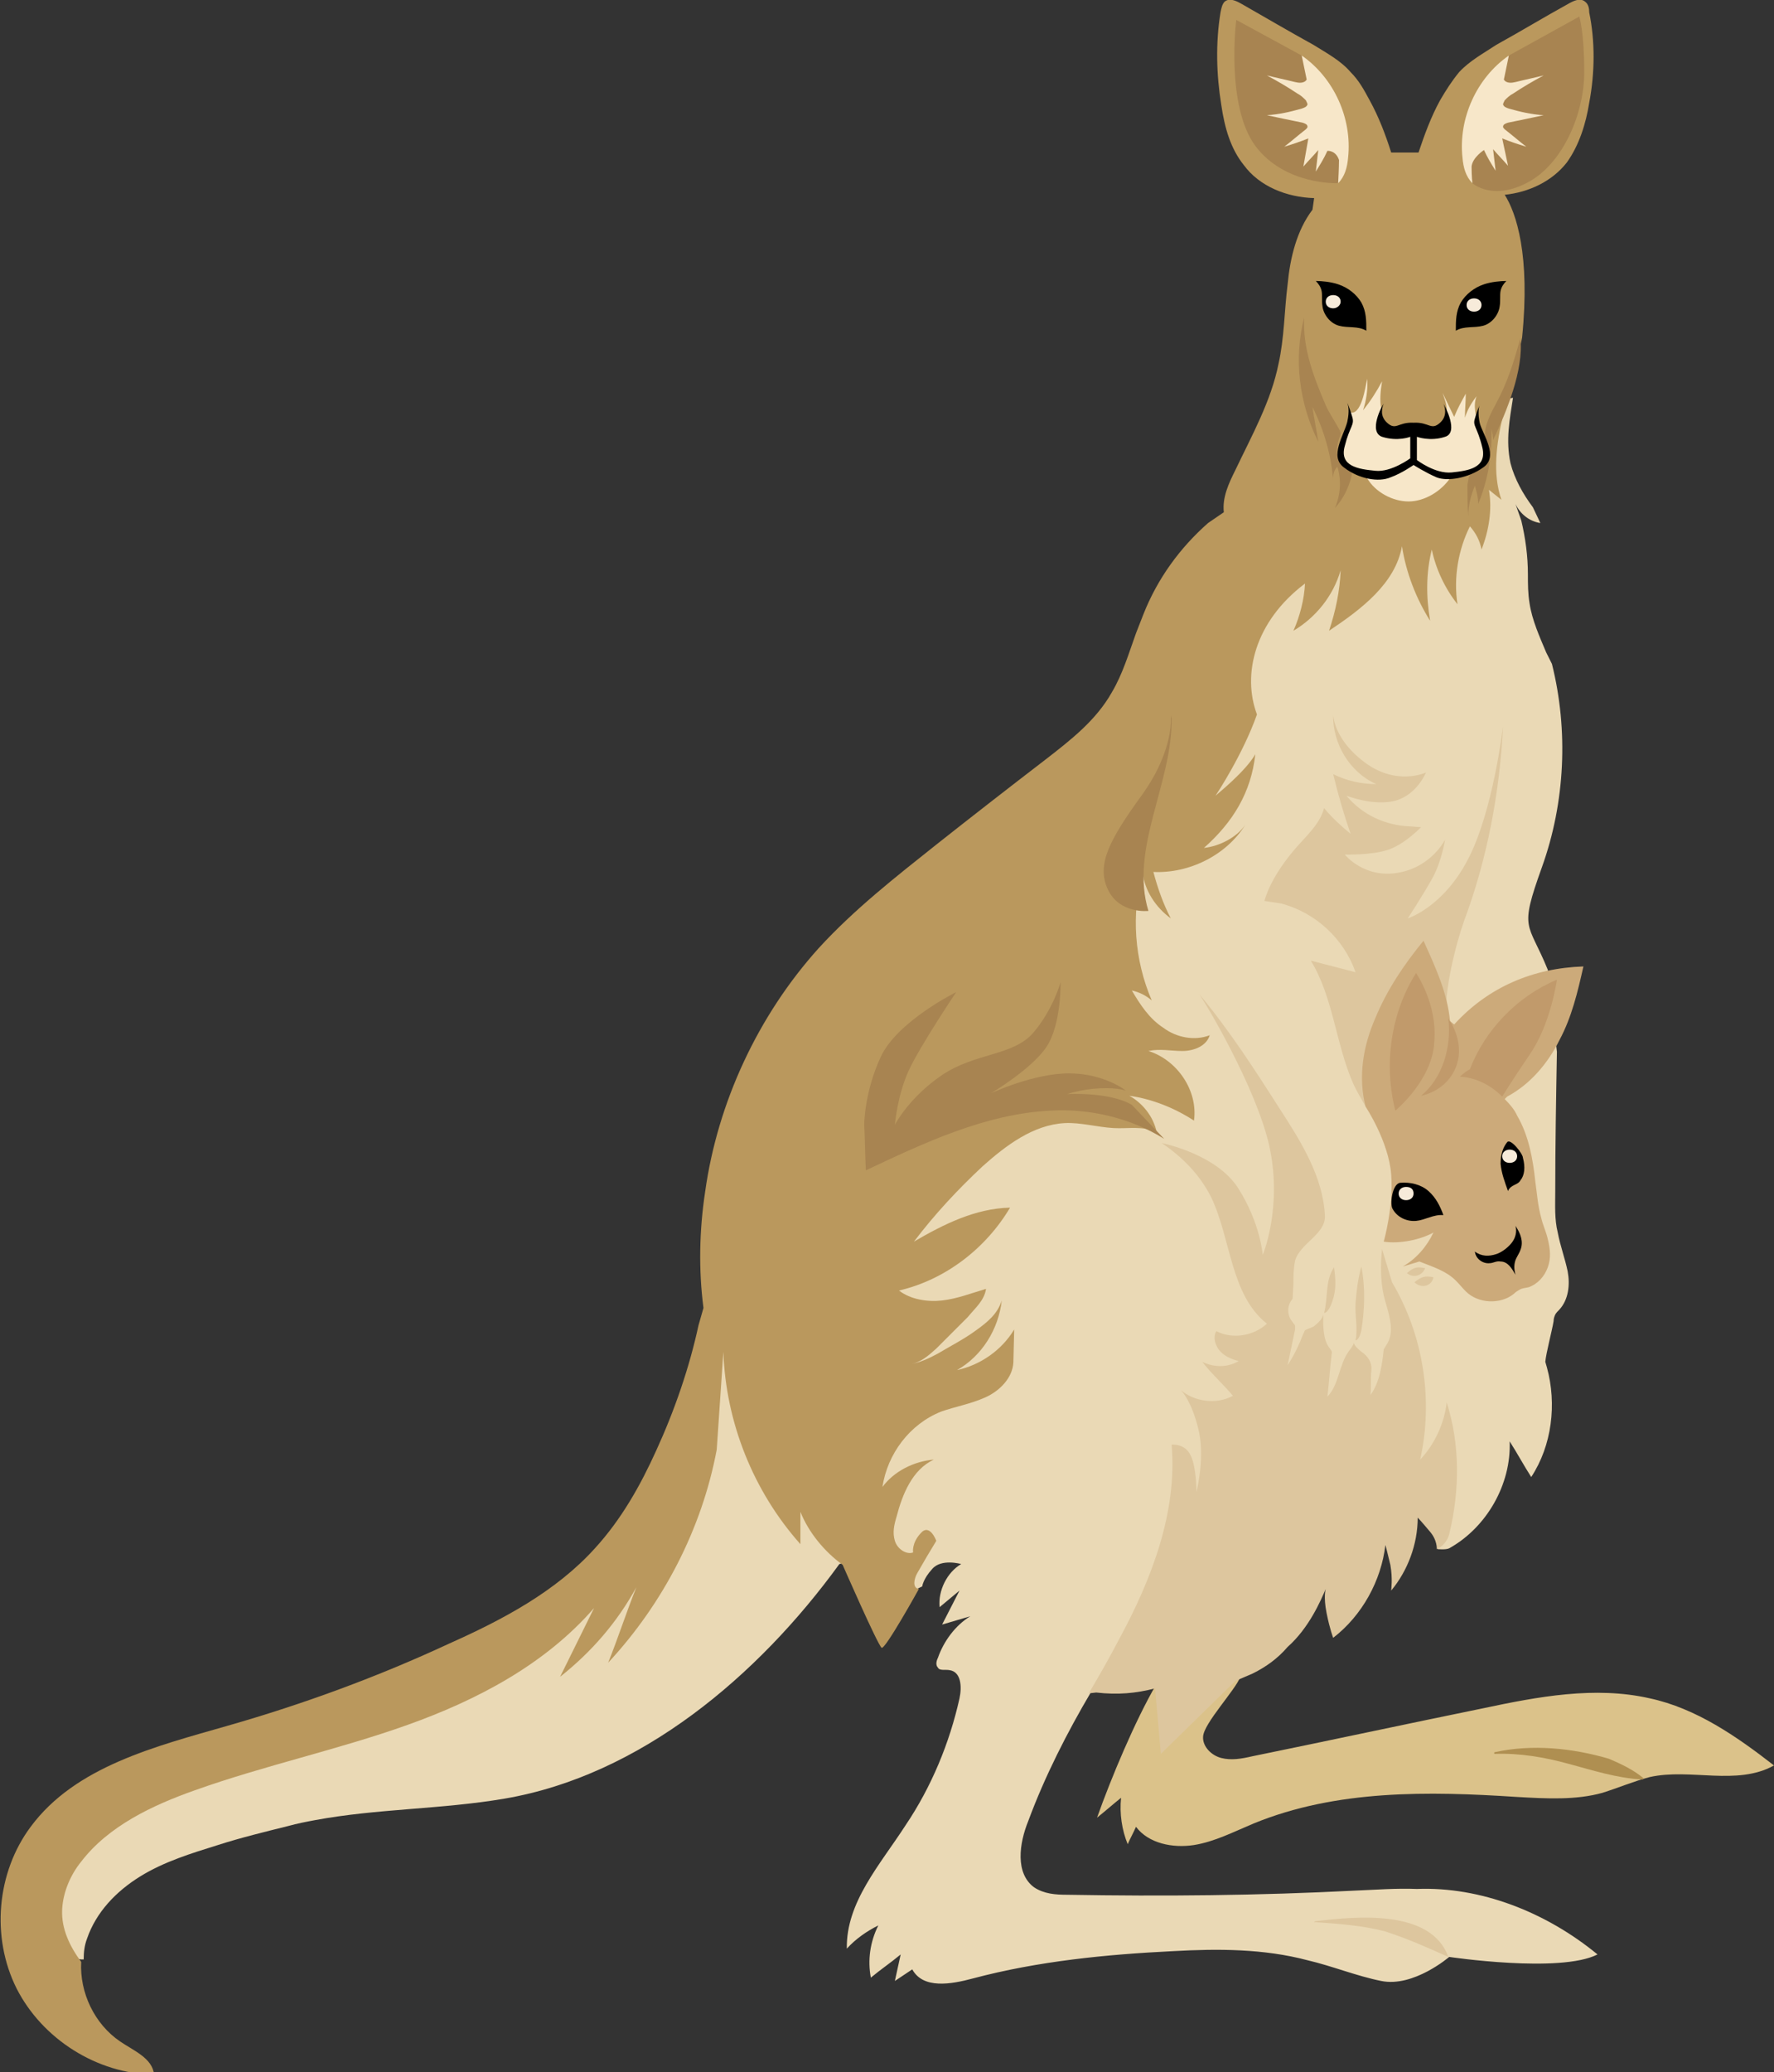 <?xml version="1.0" encoding="utf-8"?>
<!-- Generator: Adobe Illustrator 28.0.0, SVG Export Plug-In . SVG Version: 6.00 Build 0)  -->
<svg version="1.1" id="Path" xmlns="http://www.w3.org/2000/svg" xmlns:xlink="http://www.w3.org/1999/xlink" x="0px" y="0px"
	 viewBox="0 0 214.1 250" style="enable-background:new 0 0 214.1 250;" xml:space="preserve">
<rect x="0" y="0" width="214.1" height="250" fill="#333333" stroke="none"/>
<style type="text/css">
	.st0{fill:#DBC28A;}
	.st1{fill:#EAD9B5;}
	.st2{fill:#BA985D;}
	.st3{fill:#AF8F51;}
	.st4{fill:#DDC69E;}
	.st5{fill:#A88451;}
	.st6{fill:#CCAA7A;}
	.st7{fill:#F7E7C9;}
	.st8{fill:#C19A6B;}
	.st9{fill:#F7EBDA;}
</style>
<path id="Path-11" class="st0" d="M139.5,203.3c-2.5,4.3-5.4,11.2-7.1,16c1-0.8,1.9-1.6,2.9-2.4c-0.2,1.9,0.1,3.9,0.8,5.6
	c0.3-0.7,0.7-1.4,1-2.1c1.5,2,4.4,2.6,7,2.2c2.5-0.4,4.8-1.6,7.2-2.6c10-4.1,21.1-3.9,31.8-3.2c3.5,0.2,7.1,0.4,10.3-0.5
	c1.9-0.6,3.8-1.4,5.7-1.9c4.9-1.1,10.5,1.1,15-1.4c-4.5-3.5-9.4-6.9-15-8.1c-6.6-1.5-13.5-0.2-20.1,1.2c-9.3,1.9-18.6,3.9-27.9,5.8
	c-1.3,0.3-2.5,0.5-3.7,0.2c-1.2-0.3-2.3-1.4-2.2-2.6c0.1-1.6,3.9-5.6,4.5-7.2l-0.7,0.2c-1.3,0.5-2.5,0.8-3.8,1.3
	c-1.9,0.8-3.9,1.8-5,3.6c-0.1-1.5,0.3-3.2,1.3-4.4C140.9,203,140.2,203.2,139.5,203.3L139.5,203.3z"/>
<path id="Path-10" class="st1" d="M192.8,235.8c-4.5,2.3-17.9,0.3-17.9,0.3s-4.3,3.7-8.2,2.9c-3-0.6-5.9-1.8-8.9-2.5
	c-5.3-1.4-10.8-1.4-16.2-1.1c-8.1,0.4-16.3,1.2-24.2,3.3c-2.6,0.7-6,1.3-7.3-1.1l-2.1,1.4l0.7-3.2c-1.2,1-2.4,1.8-3.6,2.8
	c-0.4-2.1-0.1-4.3,0.9-6.3c-1.4,0.7-2.7,1.6-3.8,2.8c-0.1-5.6,4-10.1,7.1-14.9c3.1-4.6,5.3-9.9,6.5-15.3c0.3-1.4,0.2-3.2-1.2-3.4
	c-0.5-0.1-1.2,0.1-1.4-0.3c-0.3-0.3-0.2-0.8,0-1.2c0.7-2,2.1-3.9,3.9-5l-3.4,1l2.1-4.1l-2.4,2c-0.2-2,0.9-4.2,2.6-5.2
	c0,0-2.4-0.7-3.5,0.6c-1.1,1.2-1.2,2.1-1.2,2.1l-1.7,0.8c-3.2-1.8-5.9-4.5-7.6-7.7c0,1.4,0.1,2.6,0.1,4l-0.8,0.2
	c-9.8,13.5-24,25.5-40.4,28.3c-7.6,1.3-15.4,1.2-22.9,2.6c-1.1,0.2-2.1,0.4-3.2,0.7c-2.8,0.7-5.7,1.4-8.5,2.3c-3.2,1-6.5,2-9.4,3.8
	s-5.3,4.3-6.4,7.5c-0.3,0.8-0.4,1.6-0.4,2.5v0c-0.2,0-0.3,0-0.3,0l-5.9-0.7l1.2-11.2l8.6-8l32-11l24.9-13.3l12.1-13l3.9-18.9
	c0,0,10.4-2.7,10.6-3.6c0.3-0.9,23.1-38.8,23.1-38.8l37.9-64.2l24.3-5.7l0.1,0c-0.4,2.6-0.9,5.1-0.3,7.9c0.5,1.9,1.5,3.7,2.7,5.3
	l0.9,1.9c-1.4-0.2-2.5-1.2-3-2.3l0.7,2c0.5,2.1,0.8,4.3,0.8,6.5c0,1.2,0,2.3,0.2,3.5c0.3,2,1.2,4,2,5.9l0.7,1.4
	c2,8,1.6,16.7-1.2,24.5c-2.8,7.8-1.7,6.5,0.7,12.4l1.1,9.9c-0.1,5.6-0.2,11.3-0.2,16.9c0,1.6-0.1,3.3,0.3,4.9
	c0.3,1.6,0.9,3.2,1.2,4.7c0.3,1.6,0.1,3.4-1,4.6c-0.2,0.2-0.4,0.4-0.5,0.6c-0.1,0.2-0.2,0.5-0.2,0.8c-0.2,1.2-0.9,3.8-1,4.9l0.2,0.7
	c1.2,4.4,0.6,9.4-1.9,13.2c-0.9-1.4-1.7-2.9-2.6-4.3c0.2,5.2-2.8,10.4-7.3,12.9c-0.4,0.2-1.4,0.1-1.4,0.1l-0.9-7.1l-8.4-3.7
	l-32.5,28c-2.9,4.9-5.6,10.2-7.6,15.6c-1.1,2.7-1.6,6.3,0.7,8c1.2,0.8,2.6,0.9,4,0.9c11.6,0.2,23.1,0.1,34.7-0.5
	c2.5-0.1,5-0.3,7.5-0.2C178.7,227.6,186.6,230.7,192.8,235.8z"/>
<path id="Path-09" class="st2" d="M191.8,12.4c-0.4,2.5-1.2,5.1-2.7,7.2c-1.8,2.3-4.6,3.6-7.5,3.9c1.4,2.2,3.1,7.3,2.1,17.2
	c-0.1,0.6-0.2,1-0.4,1.4c-0.2,1.4-0.5,2.9-0.9,4.3c-0.3,1.2-0.7,2.4-1,3.7c-0.8,3.4-1.3,7-0.2,10.2c-0.5-0.4-1-0.8-1.5-1.2
	c0.4,2.4,0,4.9-0.9,7.2c-0.2-1.1-0.7-2-1.4-2.8c-1.4,2.8-2,6.2-1.5,9.4c-1.5-1.9-2.6-4.2-3.1-6.6c-0.7,2.8-0.7,5.7-0.2,8.6
	c-1.7-2.7-2.9-5.8-3.4-9c-0.8,4.5-4.9,7.6-8.8,10.2c0.8-2.4,1.3-4.8,1.4-7.3c-0.9,3.1-3,5.7-5.7,7.3c0.8-1.8,1.3-3.8,1.4-5.7
	c-6.1,4.6-7.6,11-5.8,15.8c-1.7,4.8-4.8,9.5-5,9.8c0.2-0.2,3.6-2.9,4.8-5c-0.5,4.6-2.7,8.2-6.2,11.3c1.9-0.2,4-1.3,5-2.8
	c-2.3,3.7-6.8,5.9-11.1,5.7c0.5,1.9,1.2,3.9,2.1,5.6c-1.8-1.3-3.2-3.4-3.4-5.6c-1.4,5.1-1,10.6,1.1,15.5c-0.7-0.6-1.5-1-2.4-1.2
	c1,1.7,2.1,3.4,3.8,4.5c1.6,1.2,3.8,1.6,5.6,0.9c-0.4,1.3-1.9,1.9-3.3,1.9c-1.4,0-2.7-0.3-4.1,0c3.5,1.1,6,4.8,5.5,8.4
	c-2.3-1.5-5-2.6-7.8-3c1.6,0.9,2.9,2.5,3.3,4.4c-1.6-0.8-3.5-0.4-5.2-0.5c-1.9-0.1-4-0.7-5.9-0.6c-3.8,0.2-7.1,2.7-9.9,5.2
	c-3,2.8-5.8,5.8-8.3,9.1c3.6-2.1,7.4-4,11.6-4.1c-2.9,4.9-7.8,8.7-13.4,10c1.4,1.1,3.5,1.4,5.2,1.2c1.8-0.2,3.6-0.9,5.3-1.4
	c-0.2,1.4-1.3,2.3-2.2,3.4c-1.3,1.3-2.5,2.5-3.8,3.8c-1,0.9-1.9,1.7-3.2,1.9c1.2-0.2,2.3-0.7,3.4-1.3c1.5-0.9,3.1-1.7,4.6-2.8
	c1.4-1,2.6-2,3.1-3.6c-0.4,3.5-2.4,6.7-5.4,8.4c2.8-0.6,5.4-2.4,6.9-4.9l-0.1,4c-0.1,1.8-1.6,3.4-3.4,4.2s-3.6,1.1-5.3,1.7
	c-3.8,1.5-6.5,5.1-7.1,9.1c1.4-1.9,3.8-3.1,6.2-3.3c-2.6,1.2-3.8,4.2-4.5,6.9c-0.3,1-0.5,1.9-0.2,2.9c0.3,1,1.4,1.7,2.2,1.4
	c0,0-0.2-1.1,0.9-2.3c1.1-1.3,1.9,0.9,1.9,0.9c-0.8,1.3-1.5,2.5-2.3,3.9c-0.4,0.7-0.6,1.8,0.2,1.9c0,0-4.1,7.4-4.5,7.1
	c-0.5-0.4-4.7-10-4.7-10c-2.2-1.6-4.1-3.9-5.1-6.4v3.9c-5.7-6.4-9-14.7-9.3-23.2l-0.8,11.8c-1.8,9.6-6.5,18.6-13.1,25.7
	c1.2-3,2.2-6.1,3.4-9.1c-2.3,4.2-5.4,7.8-9.2,10.8c1.4-2.8,2.7-5.5,4.1-8.3c-5.9,6.8-14.1,11.1-22.5,14.1s-17.3,4.9-25.7,7.9
	c-5.1,1.8-10.4,4.3-13.7,8.6c-1.3,1.6-2.2,3.7-2.3,5.8c-0.1,2.3,0.9,4.4,2.3,6.3c-0.2,3.7,1.6,7.5,4.7,9.6c1.6,1.1,3.9,2,4.1,4
	c-6.9-0.1-13.5-4.3-16.6-10.4c-3.1-6.2-2.4-14,1.7-19.5c5.4-7.3,15.1-9.7,23.8-12.2c9.1-2.6,18.1-5.9,26.7-9.9
	c6.5-2.9,12.9-6.3,17.6-11.5c3.2-3.5,5.5-7.6,7.4-11.8c2.2-4.8,4-10,5.1-15.1l0.6-2.1c-0.6-4.6-0.5-9.4,0.2-14
	c1.5-10.8,6.4-21.3,13.7-29.4c4.3-4.7,9.3-8.6,14.2-12.5c4.3-3.4,8.8-6.9,13.1-10.2c3.1-2.4,6.2-4.8,8.1-8.2c1.3-2.2,2-4.6,2.9-7.1
	c0.3-0.8,0.6-1.5,0.9-2.3c1.7-4.3,4.4-8,7.8-11l1.9-1.3c-0.2-1.8,0.6-3.5,1.4-5.1c2-4.2,4.3-8.3,5.2-12.8c0.7-3.1,0.7-6.4,1.1-9.6
	c0.3-3.2,1.1-6.5,3-9l0.2-1.4c-3.3-0.1-6.6-1.4-8.5-4c-1.6-2-2.3-4.5-2.7-7.2c-0.6-3.7-0.7-7.5-0.1-11.2c0.1-0.5,0.2-1,0.5-1.3
	c0.6-0.5,1.4-0.1,2.1,0.3c2.8,1.6,5.7,3.3,8.6,4.9c1.6,1,3.3,1.9,4.5,3.3c1,1,1.6,2.1,2.3,3.4c1.1,2,1.9,4.1,2.6,6.3h3.3
	c0.7-2.1,1.5-4.3,2.6-6.3c0.7-1.2,1.4-2.3,2.3-3.4c1.3-1.4,3-2.3,4.5-3.3c2.9-1.6,5.7-3.3,8.6-4.9c0.7-0.4,1.5-0.8,2.1-0.3
	c0.4,0.3,0.5,0.8,0.5,1.3C192.5,4.9,192.5,8.7,191.8,12.4z"/>
<path id="Path-08" class="st3" d="M180.4,211.4c4.5-1,9.4-0.5,13.8,0.8c1.4,0.6,2.9,1.3,4.1,2.3c0.1,0.1,0,0.2-0.1,0.2
	c-3.2-0.2-5.9-1.1-8.9-1.9c-2.9-0.8-5.9-1.3-8.9-1.2C180.3,211.6,180.3,211.4,180.4,211.4L180.4,211.4z"/>
<path id="Path-07" class="st4" d="M169.8,153.6c0.8-0.7,1.2-0.8,2.2-0.6C171.6,154,170.5,154.2,169.8,153.6L169.8,153.6z
	 M170.7,154.7c0.9-0.7,1.3-0.8,2.3-0.6C172.8,155.2,171.5,155.5,170.7,154.7L170.7,154.7z M160.9,86.2c-0.1,3.5,2,7,5.2,8.4
	c-1.8,0-3.6-0.4-5.2-1.2c0.6,2.5,1.3,4.9,2.1,7.2c-1.2-1-2.2-1.9-3.2-3.1c-0.5,1.9-2.1,3.3-3.4,4.8c-1.3,1.5-2.5,3.2-3.3,5
	c-0.2,0.5-0.4,1-0.5,1.4l2,0.3c4.2,1.1,7.6,4.3,9,8.3l-5.4-1.4c2.7,4.4,3,10,5.1,14.8c0.4,0.9,0.9,1.7,1.4,2.6
	c0.6,1.2,12.6,10,12.6,10l-2.7-20.5c-0.4-3,1.1-8.9,2.1-11.7c2.8-7.5,4.3-15.5,4.7-23.5c0,0-1.2,10.4-4.3,16.2c-3,5.7-7.2,7-7.2,7
	s1.9-2.9,3-4.9c1.1-2,1.5-4.6,1.5-4.6s-1.6,3.3-5.7,4c-4.1,0.7-6.4-2.2-6.4-2.2s3.3,0.1,5.3-0.6c2-0.7,3.9-2.7,3.9-2.7l-1.3-0.1
	c-3-0.1-5.8-1.4-7.7-3.7l0,0c0,0,3.3,1.3,5.9,0.6c2.6-0.7,3.7-3.4,3.7-3.4s-3.6,1.7-7.5-1.3C160.9,89.1,160.9,86.2,160.9,86.2z
	 M158.7,231.8c5-0.6,14-1.5,16.1,4.3c-2.7-1.2-4.9-2.2-7.7-3.1c-2.7-0.7-5.6-0.9-8.4-1.1C158.6,232,158.6,231.9,158.7,231.8
	L158.7,231.8z M164.3,152.8c0.5,2.6,0.4,5.2,0,7.7c-0.1,0.4-0.2,0.9-0.6,1.2c0,0,0,0-0.1,0c0.3-1.4-0.1-3,0-4.5
	C163.7,155.8,163.9,154.2,164.3,152.8C164.2,152.7,164.3,152.8,164.3,152.8L164.3,152.8z M161,152.9c0.2,1.4,0.3,2.7-0.2,4.1
	c-0.1,0.3-0.5,1.4-1,1.4C160.3,156.6,159.9,154.5,161,152.9C161,152.8,161,152.9,161,152.9L161,152.9z M174.9,185.1
	c-0.2,0.8-0.8,1.5-1.5,1.8l0,0c0,0,0.1-1.1-0.9-2.2c-1-1.2-1.4-1.6-1.4-1.6c0,3.2-1.2,6.4-3.2,8.8c0-0.2,0.2-1.4-0.1-3.1
	c-0.4-1.7-0.6-2.4-0.6-2.4c-0.5,4.3-2.8,8.5-6.3,11.2c0,0-0.4-1-0.8-3c-0.4-2-0.1-2.9-0.1-2.9c-0.6,1.4-2,4.7-4.6,7
	c-1.2,1.4-2.6,2.4-4.2,3.2c-0.7,0.3-1.4,0.6-2.1,0.9l-9,8.8l-0.7-7.9c-2.3,0.6-4.5,0.8-7.1,0.5l-0.9,0.1c1.3-2.2,2.5-4.3,3.7-6.6
	c3.9-7.2,7-15.3,6.3-23.4c0,0,1.6-0.2,2.3,1.3c0.7,1.4,0.7,4.4,0.7,4.4s1.1-4.3,0.2-7.7c-0.8-3.2-1.9-4.4-2.1-4.6
	c1.6,1.4,4.3,1.8,6.3,0.7c-1-1.2-2.3-2.4-3.3-3.6l-0.4-0.5c1.4,0.7,3.1,0.7,4.4-0.1c0,0-1.7-0.3-2.5-1.5c-0.8-1.3-0.2-2.1-0.2-2.1
	c1.9,1,4.5,0.6,6.1-0.9c-4.4-3.5-4.3-10.1-6.7-15.2c-1.4-2.8-3.5-4.9-6-6.6c0.4,0.1,6.6,1.4,9.2,5.4c2.7,4.2,3,8.1,3,8.1
	s2.4-5.7,0.8-13.1c-1.6-7.2-8-17.8-8.5-18.4c3.6,4.3,6.7,9.1,9.7,13.8c2.6,4,5.3,8.3,5.5,13c0.1,2.2-3,3.3-3.6,5.4
	c-0.2,1-0.2,1.9-0.2,2.8l-0.1,1.8c-0.7,0.8-0.7,2,0,2.8c0.1,0.2,0.3,0.3,0.3,0.5c0,0.1,0,0.3,0,0.4c-0.3,1.4-0.6,2.9-0.9,4.3
	c0.8-1.2,1.4-2.5,1.9-3.8c0.1-0.1,0.1-0.3,0.2-0.4c0.1-0.1,1-0.4,1.1-0.5c0.6-0.5,1-0.9,1.1-1.4v0.6c0,0-0.1,2.2,0.6,3.2
	c0.1,0.2,0.3,0.4,0.4,0.6c0.1,0.2,0,0.3,0,0.5c-0.2,1.6-0.3,3.4-0.5,5c1.4-1.4,1.4-3.9,2.6-5.5c0.2-0.3,0.5-0.6,0.6-1
	c0,0.4,0.9,1.1,1.2,1.3c0.7,0.6,1,1.3,0.9,2.1c-0.1,1,0,1.9-0.1,2.9c1.1-1.5,1.4-3.6,1.6-5.5l0.3-0.5c1.2-1.7,0.2-4-0.3-6
	c-0.4-1.8-0.4-3.8-0.2-5.6l1.2,4c3.8,6.4,5,14.2,3.4,21.4c1.7-1.8,2.9-4.3,3.2-6.9C176.2,174.2,176.2,179.8,174.9,185.1z"/>
<path id="Path-06" class="st5" d="M157.1,6.7l-7.9-4.3c0,0-1.3,10.3,2.3,15.2c3.6,4.8,10,4.5,10,4.5l0.4-4.7L157.1,6.7z M177.7,22.1
	c0,0,2.4,2.2,6.7-0.1c4.3-2.3,6.8-8.4,6.8-13.3S190.6,2,190.6,2l-8.5,4.7l-4.1,6.8l-1.1,5.7L177.7,22.1z M140.5,137.4
	c-4-2.5-9-3.7-13.8-3.4c-7.8,0.4-15.2,3.9-22.2,7.2c-0.1-1.8-0.1-3.7-0.2-5.5c0,0,0-3.9,2-8.2s9.1-7.8,9.1-7.8s-4.3,6.4-5.7,9.4
	c-1.4,3-1.7,6.6-1.7,6.6s1.7-3.3,5.7-6c4-2.7,8.6-2.3,11-5.1c2.4-2.8,3.3-6.1,3.3-6.1s0.1,5.1-1.7,7.8c-1.8,2.7-6.7,5.6-6.7,5.6
	s5.1-2.4,9.4-2.4c4.3,0,6.9,2.1,6.9,2.1s-0.9-0.4-3.1-0.3c-2.3,0.1-4,0.7-4,0.7s5.1-0.3,7.8,1.3L140.5,137.4z M157.4,38.3
	c-1.3,5-0.6,10.4,1.7,15c-0.2-1.4-0.5-2.7-0.7-4.2c1.4,2.8,2.3,5.9,2.5,9c-0.1-0.7,0.1-1.4,0.5-1.8c0.5,1.6,0.4,3.4-0.3,5
	c1-1.1,1.6-2.3,2-3.8c0-0.2,0.1-0.3,0-0.5c-0.1-0.2-0.3-0.3-0.5-0.4c-1.2-0.7-1.4-2-1.1-3.3c0.3-1.1,0.5-0.9-0.1-1.9
	c-0.5-0.9-1-1.6-1.4-2.5C158.6,45.6,157.2,42.1,157.4,38.3z M180.6,48.6c-0.7,1.3-1.4,2.6-1.4,4c0.1,1.3,0.6,2.8-0.3,3.6
	c-0.4,0.4-1.1,0.5-1.4,0.9c-0.3,0.4-0.3,0.9-0.4,1.4c0,1.3,0,2.5,0.1,3.8c0-1.3,0.3-2.5,0.8-3.7c0.2,0.7,0.4,1.4,0.4,2.2
	c1.2-2.9,1.7-6,1.6-9.1c0.1,0.5,0.2,1,0.2,1.4c1.6-3.4,3.7-8.4,3.3-12.3C182.7,43.6,182,46,180.6,48.6z M141.3,86.3
	c0,0,0.5,4-3.4,9.5c-4,5.5-5.6,8.5-4.2,11.5c1.4,3,4.9,2.6,4.9,2.6c-2.3-7.5,2.9-15.4,2.8-23.2"/>
<path id="Path-05" class="st6" d="M169.3,152.8c1.6-0.9,2.9-2.4,3.7-4.1c-1.6,0.9-4.2,1.4-6,1.1c0,0,1.2-4.2,0.9-8.1
	c-0.3-4-3.1-8.2-3.1-8.2c-0.9-3.6-0.3-7.3,1.2-10.7c1.4-3.4,3.5-6.5,5.8-9.3c1.4,3.1,2.9,6.3,3.2,9.7l0.5,0.4
	c4.1-4.5,9.5-6.8,15.6-7c-0.7,3.1-1.4,6.1-2.9,8.9c-1.4,2.8-3.5,5.3-6.3,6.8l-0.3,0.3c0.6,0.6,1.2,1.3,1.5,2c1.4,2.4,1.9,5.2,2.2,8
	c0.2,1.4,0.3,2.9,0.7,4.3c0.2,0.9,0.6,1.7,0.8,2.6c0.3,1.2,0.4,2.3,0,3.4c-0.4,1.1-1.2,2-2.3,2.4c-0.4,0.1-0.8,0.1-1.1,0.3
	c-0.2,0.1-0.5,0.3-0.7,0.5c-1.6,1.3-4.3,1.2-5.8-0.3c-0.4-0.4-0.8-0.9-1.2-1.3c-1.2-1.2-2.9-1.7-4.4-2.3"/>
<path id="Path-04" class="st7" d="M165,45.7c0.1,1.3-0.1,2.6-0.5,3.8c0.9-1.1,1.6-2.2,2.3-3.5c-0.2,1.2-0.3,2.3-0.1,3.4
	c0.1,0.9,0.4,1.8,1.1,2.2c0.4,0.3,1,0.3,1.4,0.4c0.9,0.1,1.7,0.1,2.6,0.2c0.6,0,1.1,0,1.5-0.2c0.8-0.4,1.2-1.3,1.3-2.1
	c0.1-0.9-0.2-1.6-0.5-2.5c0.5,1,0.9,1.9,1.4,2.9c0.4-1,0.9-1.9,1.4-2.8c0,1-0.1,1.9-0.1,2.9c0.3-1,0.8-1.8,1.4-2.6
	c-0.9,2.4,1.5,5,0.8,7.4c-0.4,1.4-1.8,2.2-3.2,2.1c-0.2,0-0.3,0-0.5,0c-0.2,0.1-0.2,0.2-0.3,0.4c-1.1,1.6-3.1,2.8-5,2.8
	s-4-1.1-5-2.8c-0.2-0.4-0.4-0.7-0.8-1c-0.5-0.4-1.1-0.4-1.5-0.7c-1-0.6-0.9-2-0.5-3.1s1-2.1,0.6-3.2C164.3,50.4,164.8,46.6,165,45.7
	z M161.5,22.1c0.8-0.8,1.1-1.9,1.2-3.1c0.5-4.7-1.7-9.6-5.6-12.3l0.6,2.9c-0.3,0.5-1,0.4-1.4,0.3c-1.2-0.3-2.2-0.5-3.4-0.8
	c1.3,0.7,2.5,1.4,3.7,2.2c0.4,0.2,0.7,0.5,1,0.8c0.1,0.2,0.2,0.4,0.2,0.5c-0.1,0.3-0.4,0.4-0.7,0.5c-1.4,0.4-2.7,0.7-4.2,0.8
	c1.4,0.3,2.8,0.6,4.3,0.9c0.3,0.1,0.6,0.2,0.6,0.5c0,0.1-0.1,0.2-0.2,0.3c-0.9,0.7-1.7,1.4-2.6,2.1c1-0.3,1.9-0.6,2.9-1l-0.6,3.4
	c0.6-0.7,1.3-1.4,1.8-2l-0.3,2.6c0.5-0.8,1-1.6,1.4-2.5c0,0,1-0.1,1.4,1.1C161.6,20.3,161.5,22.1,161.5,22.1z M177.7,22.1
	c-0.8-0.8-1.1-1.9-1.2-3.1c-0.5-4.7,1.7-9.6,5.6-12.3l-0.6,2.9c0.3,0.5,1,0.4,1.4,0.3c1.2-0.3,2.2-0.5,3.4-0.8
	c-1.3,0.7-2.5,1.4-3.7,2.2c-0.4,0.2-0.7,0.5-1,0.8c-0.1,0.2-0.2,0.4-0.2,0.5c0.1,0.3,0.4,0.4,0.7,0.5c1.4,0.4,2.7,0.7,4.2,0.8
	c-1.4,0.3-2.8,0.6-4.3,0.9c-0.3,0.1-0.6,0.2-0.6,0.5c0,0.1,0.1,0.2,0.2,0.3c0.9,0.7,1.7,1.4,2.6,2.1c-1-0.3-1.9-0.6-2.9-1L182,20
	c-0.6-0.7-1.3-1.4-1.8-2l0.3,2.6c-0.5-0.8-1-1.6-1.4-2.5c0,0-1.4,0.9-1.5,2C177.6,21.3,177.7,22.1,177.7,22.1z"/>
<path id="Path-03" d="M161.5,34.3c1.2,0.4,2.2,1.2,2.8,2.2c0.6,1.1,0.6,2.2,0.6,3.4c-1-0.6-2.2-0.3-3.3-0.6c-1.1-0.3-1.9-1.4-2-2.4
	c-0.1-0.6,0-1.3-0.1-1.8c-0.1-0.5-0.4-0.9-0.7-1.2C159.5,33.9,160.6,34,161.5,34.3z M179,56.4c-1.8,1.3-4.3,1.7-5.6,1.2
	c-1.4-0.6-2.8-1.5-2.8-1.5s-1.4,1-2.8,1.5c-1.4,0.6-3.8,0.2-5.6-1.2c-1.8-1.3,0-3.9,0.4-5.5c0.3-1.4,0.1-2,0-2.3
	c0.1,0.2,0.4,1,0.6,1.7c0.3,1-0.3,1.1-0.9,3.5c-0.7,2.5,1.7,2.8,3.7,3c1.9,0.2,4.2-1.5,4.2-1.5v-2.6c0,0-1.5,0.6-3.4,0
	c-1.7-0.6,0-3.8,0.2-4c-0.1,0.2-0.6,1.4,0.4,2.3c1.1,1,1.3-0.1,3.2,0c1.9-0.1,2.1,1,3.2,0c1-0.9,0.5-2.1,0.4-2.3
	c0.2,0.3,1.9,3.5,0.2,4c-1.8,0.6-3.4,0-3.4,0v2.8c0,0,2.2,1.7,4.2,1.5c1.9-0.2,4.3-0.5,3.7-3s-1.2-2.6-0.9-3.5
	c0.2-0.8,0.5-1.4,0.6-1.7c-0.1,0.2-0.3,1,0,2.3C179,52.5,180.9,55.1,179,56.4z M179.1,34.3c-1.2,0.4-2.2,1.2-2.8,2.2
	c-0.6,1.1-0.6,2.2-0.6,3.4c1-0.6,2.2-0.3,3.3-0.6c1.1-0.3,1.9-1.4,2-2.4c0.1-0.6,0-1.3,0.1-1.8c0.1-0.5,0.4-0.9,0.7-1.2
	C181.1,33.9,180,34,179.1,34.3z M169,142.7c1.2-0.1,2.5,0.2,3.4,1c0.9,0.8,1.4,1.8,1.8,2.9c-1.2-0.1-2.2,0.6-3.3,0.7
	c-1.2,0.1-2.3-0.5-2.8-1.4C167.7,145.4,168,142.8,169,142.7z M181.9,137.8c-0.5,0.6-0.8,1.5-0.8,2.6c0.1,1.1,0.5,2.2,0.9,3.3
	c0.3-0.8,1.2-0.7,1.5-1.3c0.5-0.6,0.6-1.6,0.3-2.7C183.8,139.2,182.3,137.3,181.9,137.8z M179.8,152.4c0.4,0,0.8-0.3,1.3-0.2
	c0.9,0,1.4,0.9,1.8,1.6c-0.2-0.7-0.2-1.4,0.1-2c0.2-0.4,0.4-0.7,0.5-1c0.4-1,0-2-0.6-2.9c0.2,0.7,0,1.5-0.5,2.1
	c-0.5,0.6-1.2,1.1-1.8,1.3c-0.9,0.3-1.8,0.3-2.6-0.3C178.1,151.9,179,152.5,179.8,152.4z"/>
<path id="Path-02" class="st8" d="M168.4,134c-1.4-5.5-0.6-11.7,2.5-16.6c0,0,2.6,3.7,2.2,8.3C172.9,130.3,168.4,134,168.4,134z
	 M174.8,122.9c0.4,3.4-0.7,7.2-3.3,9.3c0,0,3.2-0.5,4.3-3.7C176.8,125.5,174.8,122.9,174.8,122.9z M187.9,118.2c0,0-0.7,5.2-3.2,8.9
	c-2.5,3.7-3.4,5.2-3.4,5.2c-1.4-1.4-3.2-2.3-5.1-2.4c0,0,0.6-0.6,1.2-0.9C179.2,124.3,183.1,120.2,187.9,118.2z"/>
<path id="Path-01" class="st9" d="M161.8,36.4c0,0.4-0.4,0.8-0.9,0.8c-0.5,0-0.9-0.3-0.9-0.8s0.4-0.8,0.9-0.8
	C161.4,35.6,161.8,35.9,161.8,36.4z M177.9,36c-0.5,0-0.9,0.3-0.9,0.8s0.4,0.8,0.9,0.8c0.5,0,0.9-0.3,0.9-0.8S178.4,36,177.9,36z
	 M169.7,143.2c-0.5,0-0.9,0.3-0.9,0.8s0.4,0.8,0.9,0.8c0.5,0,0.9-0.3,0.9-0.8S170.3,143.2,169.7,143.2z M182.2,138.7
	c-0.5,0-0.9,0.3-0.9,0.8s0.4,0.8,0.9,0.8s0.9-0.3,0.9-0.8S182.7,138.7,182.2,138.7z"/>
</svg>
